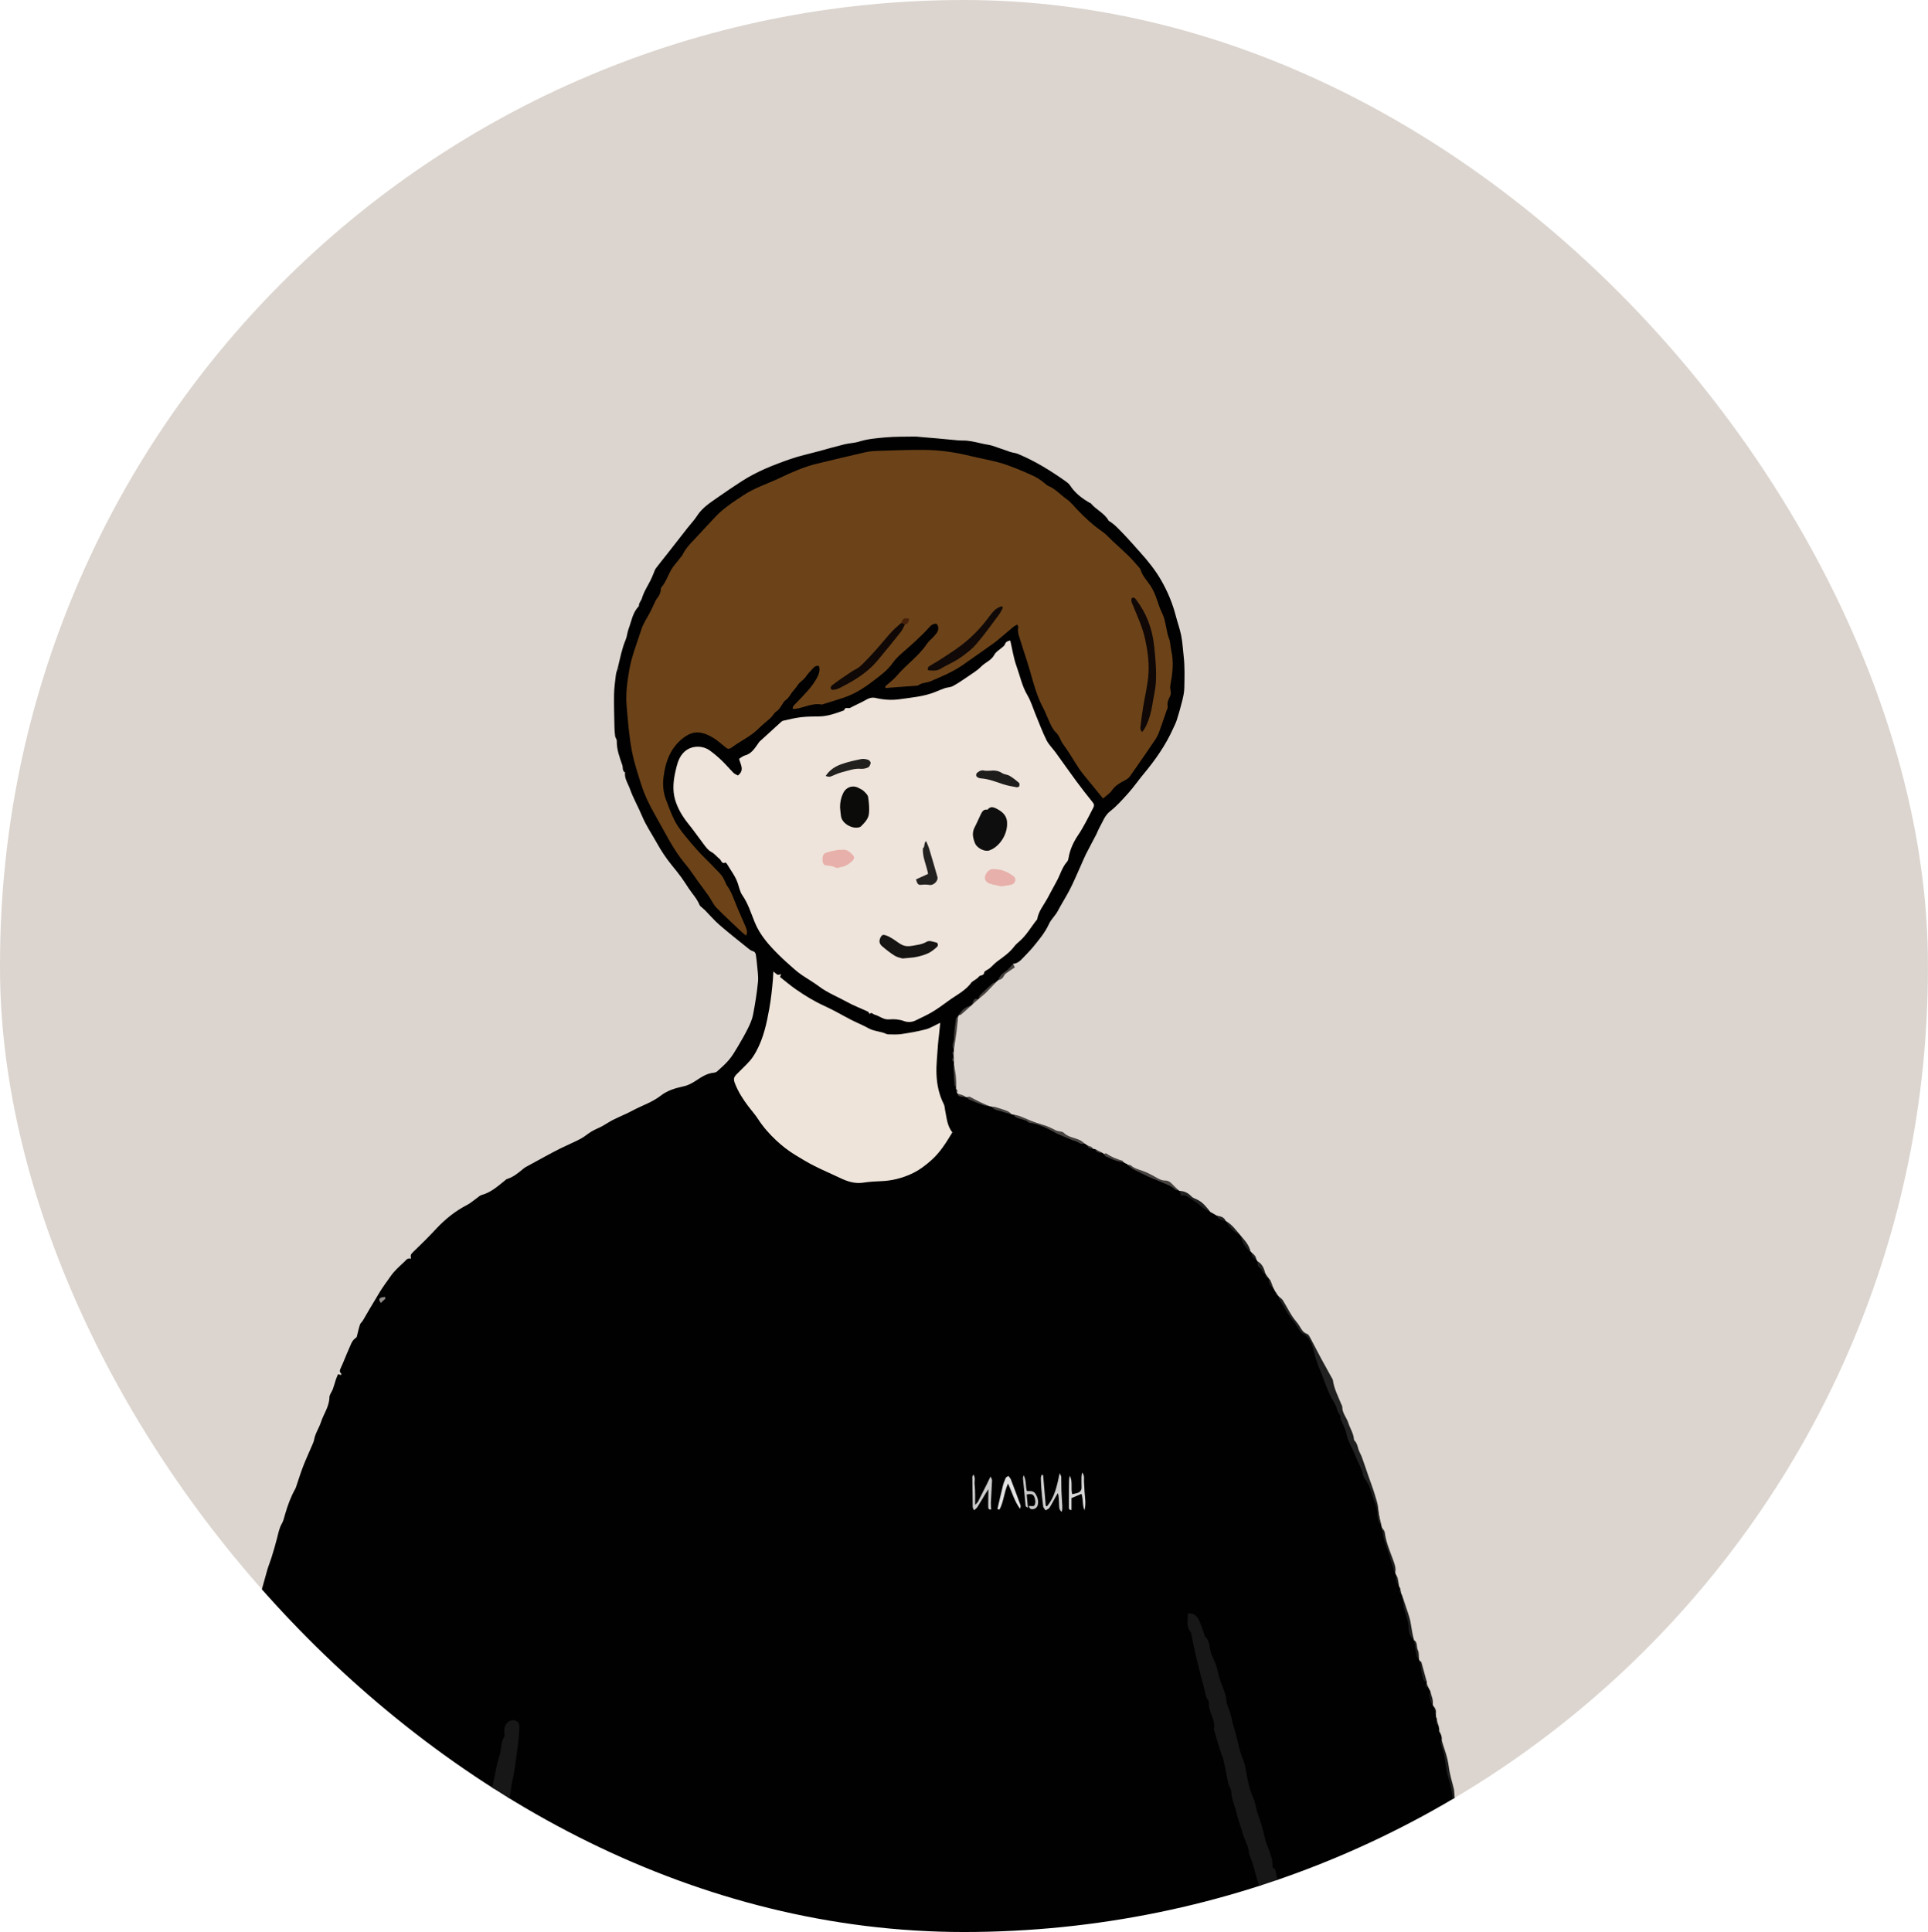 <?xml version="1.0" encoding="UTF-8"?> <svg xmlns="http://www.w3.org/2000/svg" width="1002" height="1004" viewBox="0 0 1002 1004" fill="none"><g clip-path="url(#clip0_248_457)"><path d="M97.21 1004.01H0V0C333.99 0 667.98 0 1001.96 0V1004.01H767.13C765.4 1002.29 765.86 999.91 765.86 997.97C765.86 993.43 764.52 989.22 763.57 984.9C763.46 984.61 763.4 984.31 763.37 984C763.41 981.09 762.54 978.33 761.88 975.54C761.77 975.1 761.73 974.65 761.74 974.2C761.51 971.25 761.26 968.32 760.14 965.51C759.46 963.81 759.76 961.89 759.59 960.08C759.36 957.69 758.68 955.47 757.97 953.22C757.81 952.81 757.76 952.38 757.78 951.94C758.97 948.77 756.91 946.07 756.51 943.12C756.39 942.71 756.35 942.29 756.34 941.87C755.75 934.95 755.01 928.05 752.93 921.37C752.38 919.62 752.67 917.72 752.16 915.95C751.07 912.17 750.29 908.3 748.73 904.66C748.29 903.17 747.9 901.67 747.57 900.15C747.55 899.59 747.33 899.07 747.18 898.54C747.05 898.01 746.97 897.48 746.97 896.94C746.96 896.18 746.97 895.41 746.67 894.69C746.56 894.34 746.48 893.98 746.39 893.63C746.29 893.01 745.86 892.55 745.64 891.98C745.52 891.6 745.49 891.22 745.53 890.83C746.04 889.24 745.19 888.04 744.4 886.82C744.21 886.44 744.1 886.03 744.07 885.61C744.21 883.28 743.83 881.12 742.14 879.35C741.81 878.69 741.65 877.98 741.66 877.24C741.69 876.51 741.33 875.85 741.2 875.16C741.13 874.74 741.11 874.31 741.09 873.88C740.48 870.22 738.94 866.88 737.41 863.55C737.21 863.15 737.09 862.73 737.05 862.29C736.55 859.02 736.38 855.67 734.56 852.75C734.4 852.49 734.28 852.22 734.19 851.92C732.71 844.41 730.92 836.98 728.19 829.8C728 829.4 727.92 828.98 727.96 828.54C728.08 828.03 728.25 827.56 728.91 827.56C727.94 827.05 727.45 826.12 726.84 825.3C726.64 824.92 726.52 824.52 726.48 824.1C725.83 822.23 726.26 820.1 725.06 818.37C724.87 817.96 724.76 817.53 724.73 817.08C724.58 812.84 722.86 809 721.43 805.13C720.59 802.84 719.94 800.55 719.45 798.2C719.17 796.85 718.78 795.58 717.74 794.6C717.49 794.21 717.37 793.78 717.32 793.33C716.27 785.53 714.89 777.84 711.74 770.52C709.24 764.71 707.94 758.44 705.26 752.67C702.73 747.2 700.84 741.46 698.48 735.91C696.33 730.84 694.67 725.5 692.82 720.27C691.91 717.68 690.87 715.18 689.54 712.78C686.42 707.16 683.3 701.54 680.73 695.64C680.41 694.91 679.95 694.18 679.23 693.9C676.51 692.85 675.48 690.44 674.11 688.17C672.21 685.02 669.62 682.35 667.71 679.17C666.73 677.55 666.41 675.41 664.46 674.45C664.12 674.2 663.84 673.89 663.61 673.54C663.25 672.83 662.89 672.13 662.33 671.55C661.78 670.8 661.34 670 660.99 669.14C660.32 667.76 659.87 666.28 659.23 664.89C659.06 664.69 658.91 664.48 658.76 664.27C658.41 663.55 657.83 663.02 657.36 662.39C657.2 662.17 657.08 661.94 656.97 661.7C656.33 659.39 655.43 657.25 653.28 655.9C652.87 655.53 652.56 655.09 652.31 654.61C651.84 653.34 651.06 652.28 650.08 651.36C649.79 651.07 649.56 650.74 649.37 650.37C648.54 647.32 646.36 645.11 644.52 642.69C644.34 642.49 644.19 642.27 644.06 642.04C641.95 639.51 639.8 637.02 637.16 635.01C636.94 634.85 636.75 634.67 636.57 634.46C635.45 633.04 634.06 632.15 632.18 632.16C630.67 631.97 629.5 631.21 628.53 630.08C624.43 624.95 619.11 621.58 613.05 619.25C612.78 619.16 612.53 619.04 612.3 618.89C609.5 616.2 606.42 614.31 602.6 612.94C597.12 610.97 591.63 608.74 586.46 605.91C586.2 605.85 585.96 605.75 585.72 605.63C585.08 605.21 584.5 604.71 583.79 604.39C583.56 604.26 583.35 604.1 583.16 603.93C580.02 602.64 577.02 601.03 573.78 599.97C573.38 599.91 573.01 599.79 572.65 599.61C571.54 598.76 570.43 597.91 568.98 597.7C568.59 597.62 568.24 597.47 567.89 597.28C566.98 596.52 565.87 596.14 564.78 595.72C564.14 595.45 563.52 595.17 562.99 594.7C561.25 592.51 558.45 592.29 556.2 591.07C552.64 589.13 548.62 588.19 545.15 586.06C543.54 585.07 541.63 585.01 539.89 584.46C535.57 583.09 531.49 581 527.01 580.14C526.58 580.1 526.18 579.96 525.8 579.74C522.77 577.17 518.99 576.58 515.29 575.81C514.87 575.81 514.46 575.74 514.07 575.58C510.13 574.06 506.76 571.25 502.5 570.45C502.22 570.45 501.95 570.4 501.69 570.33C500.42 569.5 498.71 569.61 497.58 568.46C497.39 568.24 497.25 567.99 497.13 567.72C496.95 567.01 496.72 566.32 496.49 565.62C496.36 565.17 496.36 564.71 496.34 564.25C496.53 560.8 495.88 557.43 495.46 554.04C495.27 553.49 495.24 552.92 495.26 552.34C495.45 551.34 495.58 550.34 494.98 549.4C494.88 549.01 494.87 548.62 494.92 548.22C495.07 547.56 495.21 546.91 495.2 546.23C495.2 545.8 495.26 545.37 495.36 544.95C495.61 539.49 497.04 534.2 497.55 528.79C497.58 528.5 497.67 528.22 497.79 527.96C499.86 526.06 501.87 524.09 504.17 522.45C504.35 522.26 504.55 522.09 504.76 521.93C506 521.2 507.03 520.24 507.82 519.03C507.98 518.82 508.18 518.63 508.39 518.47C511.73 516.02 514.96 513.45 517.29 509.94C517.67 509.52 518.11 509.21 518.61 508.96C521.43 507.56 522.83 504.46 525.73 503.11C526.72 502.65 525.78 501.2 526.58 500.47C533.24 495.81 538.47 489.74 542.54 482.84C544.92 478.82 547.96 475.27 550.07 471.06C552.63 465.93 555.41 460.93 557.92 455.76C560.89 449.62 563.18 443.15 566.75 437.3C567.72 435.71 568.76 434.14 569.36 432.4C571.95 424.84 577.31 419.33 583 414.15C586.36 411.1 589.39 407.79 591.94 404.13C596.06 398.21 601.12 392.96 604.53 386.53C607.96 380.07 611.16 373.59 613.04 366.4C615.04 358.76 614.41 351.14 614.39 343.46C614.35 330.49 610.22 318.55 605.27 306.83C603.09 301.67 599.88 297.05 596.29 292.81C590.12 285.52 583.84 278.33 576.75 271.84C572.06 267.55 567.45 263.28 562.19 259.69C559.79 258.06 557.63 256.02 556.01 253.51C555.48 252.69 554.8 251.96 553.99 251.4C546.2 246.03 538.48 240.48 529.48 237.24C522.72 234.81 515.95 232.4 508.89 230.87C503.24 229.65 497.48 229.8 491.79 229.07C484.17 228.09 476.48 227.5 468.75 227.61C457.64 227.77 446.86 229.93 436.17 232.61C430.31 234.08 424.46 235.62 418.61 237.14C400.96 241.73 385.28 250.24 370.79 261.17C367.88 263.36 365.32 265.77 363.03 268.62C356.02 277.38 349.17 286.26 342.37 295.18C339.27 299.24 337.62 304.33 335.31 308.95C330.5 318.56 326.79 328.6 323.94 338.95C320.76 350.48 319.15 362.14 319.94 374.18C320.51 382.83 322.48 391.06 324.84 399.34C328.42 411.93 334.42 423.39 340.38 434.89C344.66 443.15 350.84 450.16 356.39 457.58C357.51 459.07 358.54 460.61 359.46 462.2C364.99 471.77 373.1 478.91 381.51 485.77C384.83 488.48 388.03 491.37 391.71 493.61C393.38 494.62 394.05 496.21 394.1 498.05C394.17 500.89 394.95 503.7 394.87 506.49C394.55 517.44 393.62 528.29 387.95 538.12C385.75 541.93 383.46 545.69 380.92 549.24C377.75 553.66 374.2 557.89 368.4 559.11C368.38 559.11 368.27 559.12 368.13 559.22C361.31 563.73 353.12 565.25 346.07 569.12C339.5 572.73 332.96 576.34 326.14 579.46C318.09 583.15 310.3 587.32 302.71 591.94C296.57 595.68 289.7 598.21 283.52 601.92C278.94 604.67 274.37 607.51 269.77 610.14C263.19 613.9 257.2 618.51 250.6 622.29C241.93 627.25 232.71 632.01 226.46 640.41C223.59 644.28 218.97 646.44 216.35 650.5C213.72 654.57 209.58 657.02 206.36 660.43C204.03 662.9 201.93 665.65 200.14 668.52C196.17 674.87 192.85 681.63 188.52 687.77C188.3 688.09 188.46 687.66 188.38 688.02C187.3 693.35 183.71 697.55 181.88 702.54C181.37 703.93 180.64 705.19 179.92 706.46C178.81 708.44 177.93 710.49 177.98 712.82C178 713.86 177.75 714.74 176.82 715.34C176.41 715.6 175.87 715.89 175.82 716.36C175.33 720.6 172.33 723.99 171.88 728.25C171.42 732.51 168.91 736.06 167.41 739.94C164.54 747.38 161.69 754.85 158.58 762.2C156.34 767.49 154.56 772.96 152.36 778.27C148.79 786.91 145.65 795.75 143.38 804.85C142.41 808.74 141.1 812.52 139.86 816.32C136.24 827.44 132.86 838.65 130.32 850.05C128.71 857.28 126.69 864.4 125.29 871.69C123.57 880.64 120.98 889.4 118.67 898.23C114.97 912.33 110.44 926.21 107.57 940.52C105.11 952.85 103.21 965.27 101.59 977.75C100.74 984.29 99.96 990.9 98.49 997.37C98.25 998.44 98.33 999.51 98.45 1000.57C98.59 1001.91 98.28 1003.09 97.24 1004.01H97.21Z" fill="#DCD5CF"></path><path d="M498.281 527.65C498.151 527.84 498.021 528.03 497.891 528.21C497.101 533.9 495.961 539.55 495.741 545.31L495.691 546.41C495.441 547.02 495.391 547.65 495.561 548.3C495.581 548.67 495.601 549.05 495.621 549.42C495.561 550.24 495.561 551.06 495.781 551.87C495.781 552.44 495.801 553.01 495.801 553.58C496.141 557.32 496.581 561.04 496.851 564.79C496.851 565.17 496.861 565.54 496.871 565.92C497.191 566.48 497.181 567.12 497.331 567.73C497.451 567.94 497.561 568.15 497.681 568.35C498.681 569.74 500.601 568.92 501.701 570.04C501.951 570.09 502.191 570.14 502.441 570.19C506.621 571.32 510.171 574.05 514.451 574.92C514.741 574.98 515.021 575.03 515.311 575.09C518.901 576.41 522.511 577.71 526.051 579.18C526.381 579.23 526.721 579.27 527.051 579.32C530.811 581.02 534.631 582.51 538.651 583.57C540.771 584.13 542.881 585.04 544.821 586.01C550.971 589.06 557.461 591.3 563.651 594.25C564.131 594.56 564.611 594.88 565.081 595.19C565.841 596.1 567.171 596.08 567.951 596.96L569.101 597.17C570.311 597.92 571.561 598.6 572.901 599.09C573.181 599.28 573.461 599.47 573.741 599.66C576.911 601.55 580.501 602.44 583.831 603.94C584.431 604.38 585.111 604.66 585.781 604.95C585.931 605.03 586.031 605.15 586.091 605.31C592.691 609.1 599.721 611.93 606.741 614.79C608.941 615.69 610.501 617.47 612.531 618.58L613.061 618.88C616.481 620.99 620.291 622.48 623.311 625.2C625.091 626.81 627.291 627.89 628.881 629.73C630.051 630.4 631.221 631.07 632.381 631.73C633.781 632.85 635.771 633 636.971 634.47L637.061 634.51C639.661 636.96 642.081 639.6 644.691 642.03V642.05C646.241 644.89 648.081 647.54 649.841 650.24C650.071 650.49 650.301 650.74 650.541 651C651.221 652.18 651.801 653.42 652.851 654.33C653.071 654.71 653.301 655.09 653.521 655.47C654.991 657.56 656.371 659.7 657.611 661.93C658.111 662.77 658.611 663.61 659.311 664.3L659.331 664.34C660.331 665.77 660.051 667.81 661.581 668.98C662.001 669.77 662.431 670.57 662.851 671.36C663.381 671.83 663.461 672.6 664.001 673.06C664.201 673.29 664.411 673.53 664.611 673.76C667.871 679.56 672.091 684.73 675.501 690.43C675.941 691.16 676.271 692.08 677.151 692.43C681.441 694.18 682.341 698.38 683.551 702.02C686.551 710.99 689.551 719.93 694.101 728.27C697.011 733.59 698.641 739.44 700.551 745.14C701.581 748.22 702.961 751.11 704.311 754.01C706.991 759.75 709.191 765.69 711.931 771.41C714.391 776.56 716.021 782.07 716.701 787.8C716.921 789.65 717.521 791.39 717.991 793.16C718.061 793.4 718.131 793.65 718.201 793.89C720.101 801.78 723.531 809.22 725.101 817.21C725.231 817.59 725.361 817.96 725.491 818.34C726.401 820.2 726.091 822.38 727.081 824.22C727.211 824.5 727.331 824.78 727.461 825.05C727.921 826.09 727.891 827.26 728.301 828.31C728.431 828.57 728.561 828.83 728.681 829.09C729.621 833.56 731.101 837.88 732.311 842.28C733.231 845.61 733.011 849.23 734.871 852.33L734.891 852.35C736.461 855.49 736.351 859.06 737.461 862.32C737.621 862.62 737.791 862.93 737.951 863.23C739.531 866.71 739.711 870.65 741.511 874.05V875.1C741.311 875.93 741.961 876.37 742.331 876.95C742.671 877.6 743.021 878.25 743.361 878.89C743.181 881.28 744.691 883.36 744.591 885.74C744.711 886.06 744.841 886.38 744.961 886.69C745.871 887.99 745.981 889.53 746.261 891.02V891.78C746.241 892.37 746.721 892.8 746.751 893.37C746.781 893.75 746.811 894.13 746.841 894.51C747.001 895.33 747.191 896.13 747.631 896.86C747.751 897.42 747.861 897.98 747.981 898.54C747.831 898.97 747.871 899.39 748.011 899.81C748.981 901.19 749.471 902.7 749.251 904.4C749.091 905.9 749.731 907.25 750.181 908.59C752.571 915.64 753.251 923.09 755.181 930.26C756.191 934.02 755.921 938.12 756.921 941.98C756.981 942.36 757.041 942.75 757.101 943.13C757.151 946.11 758.871 948.85 758.411 951.91C758.441 952.2 758.471 952.49 758.501 952.78C759.151 956.48 759.921 960.14 760.181 963.92C760.421 967.36 761.611 970.69 762.231 974.11C762.291 974.52 762.341 974.93 762.401 975.34C762.771 978.32 763.351 981.25 764.341 984.09C764.401 984.21 764.481 984.32 764.511 984.44C764.531 984.5 764.471 984.58 764.451 984.64C763.721 987.61 765.551 990.21 765.641 993.12C765.761 996.75 766.151 1000.4 766.541 1004.03H672.261C670.751 1003.28 670.491 1001.77 670.131 1000.37C667.791 991.32 664.561 982.55 661.931 973.58C658.521 961.96 655.101 950.32 651.351 938.79C648.951 931.39 647.541 923.66 645.341 916.24C642.641 907.08 641.131 897.59 637.711 888.65C636.041 884.29 635.261 879.67 633.881 875.21C631.781 868.43 629.021 861.89 627.191 855.01C626.031 850.65 624.161 846.39 622.041 842.33C621.411 841.13 620.531 840.05 618.791 839.87C617.791 841.79 618.031 843.8 618.611 845.72C621.231 854.38 623.631 863.1 625.311 872C625.851 874.88 626.661 877.74 627.711 880.43C629.361 884.63 629.601 889.16 631.331 893.35C632.491 896.16 632.071 899.46 633.031 902.48C635.951 911.66 638.231 921.04 640.541 930.38C642.301 937.48 644.051 944.59 646.571 951.45C650.061 960.97 652.161 970.92 655.681 980.42C657.151 984.37 657.951 988.49 659.051 992.53C659.851 995.46 660.821 998.3 662.141 1001.04C662.601 1002 663.171 1002.98 662.301 1004.03H248.881C247.711 1002.71 248.251 1001.25 248.611 999.86C249.931 994.77 251.521 989.73 252.711 984.63C255.011 974.77 257.511 964.95 259.731 955.07C262.861 941.16 264.641 927.03 267.391 913.07C268.311 908.41 268.711 903.6 268.841 898.82C268.881 897.19 268.751 895.46 266.691 895.26C264.481 895.05 263.621 896.63 263.381 898.56C262.291 907.27 259.781 915.69 257.891 924.23C257.211 927.28 256.521 930.3 256.251 933.43C255.971 936.74 254.501 939.79 253.661 942.98C249.791 957.79 245.171 972.39 240.681 987.02C239.081 992.23 236.361 997.05 234.491 1002.19C234.221 1002.94 233.611 1003.47 233.071 1004.03H97.211C97.301 1002.59 97.381 1001.15 97.471 999.72C97.541 998.66 97.541 997.59 97.691 996.54C98.031 994.15 98.441 991.78 98.841 989.4C99.351 986.35 100.041 983.32 100.351 980.25C100.791 975.86 102.101 971.61 102.081 967.12C102.071 963.85 102.901 960.57 103.441 957.31C103.901 954.56 104.481 951.83 105.011 949.09C105.121 948.53 105.191 947.96 105.341 947.41C105.871 945.48 106.351 943.61 106.481 941.55C106.661 938.7 107.731 935.9 108.391 933.07C108.651 931.99 108.811 930.88 109.091 929.8C110.151 925.77 111.231 921.75 112.331 917.73C113.231 914.45 114.081 911.15 115.131 907.91C115.451 906.91 115.281 905.47 116.761 905.03C116.891 904.99 116.961 904.56 116.961 904.3C116.961 903.09 116.691 901.82 116.941 900.67C117.521 897.95 118.341 895.27 119.071 892.58C119.371 891.46 119.611 890.32 120.051 889.25C120.291 888.67 120.891 888.24 121.341 887.73C120.491 886.96 120.681 885.97 121.061 884.78C121.681 882.86 122.001 880.86 122.501 878.9C122.901 877.32 123.441 875.77 123.821 874.18C125.111 868.84 126.361 863.5 127.611 858.16C127.791 857.41 127.831 856.63 128.011 855.88C129.071 851.47 130.151 847.06 131.221 842.65C131.671 840.81 132.021 838.94 132.561 837.14C133.311 834.65 134.301 832.23 135.031 829.73C136.391 825.08 137.591 820.39 138.941 815.73C139.561 813.61 140.441 811.56 141.091 809.45C142.141 806.02 143.181 802.59 144.061 799.11C144.701 796.58 145.151 794.05 146.511 791.72C147.361 790.27 147.701 788.51 148.181 786.86C149.531 782.29 151.121 777.82 153.491 773.65C153.681 773.31 153.801 772.93 153.921 772.56C155.141 769.01 156.231 765.4 157.591 761.91C159.081 758.08 160.831 754.34 162.441 750.55C162.781 749.75 163.131 748.92 163.281 748.06C163.851 744.85 165.781 742.19 166.751 739.18C168.171 734.8 171.131 730.98 171.211 726.09C171.231 724.7 172.451 723.36 172.971 721.94C173.601 720.23 174.041 718.46 174.621 716.73C174.921 715.84 175.331 714.99 175.671 714.15C176.351 714.32 176.801 714.43 177.251 714.54C177.351 714.29 177.511 714.02 177.461 713.97C176.681 713.25 176.361 712.51 176.871 711.43C177.701 709.7 178.411 707.91 179.161 706.14C179.831 704.56 180.421 702.94 181.161 701.39C182.231 699.16 182.771 696.57 185.111 695.12C185.311 695 185.421 694.67 185.481 694.42C186.011 692.39 186.441 690.33 187.091 688.34C187.341 687.56 188.151 686.98 188.591 686.25C189.871 684.13 191.071 681.96 192.331 679.83C193.981 677.04 195.651 674.27 197.321 671.5C199.001 668.69 201.041 666.11 202.851 663.44C204.921 660.39 207.541 658.15 210.111 655.73C210.381 655.48 210.661 655.22 210.891 654.94C211.591 654.087 212.504 653.79 213.631 654.05C213.581 653.4 213.321 652.67 213.541 652.13C213.811 651.45 214.441 650.89 214.981 650.35C216.971 648.38 219.011 646.48 220.981 644.49C222.941 642.52 224.861 640.49 226.771 638.47C231.441 633.5 236.671 629.28 242.781 626.15C244.561 625.24 246.081 623.83 247.741 622.67C248.591 622.07 249.401 621.24 250.361 620.98C255.101 619.69 258.631 616.52 262.311 613.55C262.691 613.25 263.051 612.84 263.481 612.71C266.911 611.67 269.521 609.38 272.201 607.17C272.651 606.8 273.171 606.52 273.681 606.24C276.741 604.56 279.801 602.87 282.871 601.22C285.651 599.72 288.421 598.2 291.261 596.8C294.731 595.09 298.311 593.61 301.731 591.81C303.761 590.74 305.501 589.15 307.471 587.97C309.191 586.95 311.101 586.24 312.871 585.29C314.811 584.24 316.631 582.95 318.601 581.96C321.971 580.27 325.501 578.87 328.821 577.09C333.731 574.46 339.081 572.79 343.591 569.25C346.921 566.64 351.171 565.44 355.341 564.52C357.751 563.99 359.751 562.85 361.801 561.51C364.561 559.7 367.391 557.8 370.871 557.47C371.491 557.41 372.231 557.2 372.671 556.8C374.791 554.86 377.011 552.99 378.851 550.79C380.631 548.66 382.071 546.22 383.501 543.81C385.361 540.68 387.181 537.52 388.791 534.25C389.891 532.02 390.931 529.67 391.391 527.25C392.461 521.63 393.381 515.97 393.931 510.28C394.221 507.24 393.661 504.12 393.421 501.03C393.291 499.42 393.071 497.81 392.831 496.21C392.671 495.2 392.241 494.52 391.061 494.21C390.081 493.95 389.211 493.16 388.381 492.49C383.551 488.59 378.651 484.76 373.961 480.69C371.271 478.36 368.951 475.61 366.451 473.07C365.981 472.59 365.421 472.2 364.931 471.73C364.441 471.27 363.791 470.84 363.561 470.26C362.231 467 359.801 464.47 357.891 461.6C356.631 459.71 355.431 457.77 354.081 455.93C352.481 453.75 350.791 451.64 349.081 449.55C346.141 445.94 343.591 442.08 341.331 438.01C338.761 433.38 335.721 428.95 333.701 424.09C331.731 419.36 329.141 414.92 327.441 410.12C326.431 407.28 324.461 404.67 324.831 401.4C323.281 400.57 323.851 398.86 323.421 397.61C322.001 393.54 320.441 389.46 320.551 385C320.571 384.21 319.821 383.42 319.701 382.59C319.471 380.96 319.361 379.3 319.331 377.65C319.221 372.06 319.031 366.46 319.131 360.88C319.201 357.41 319.691 353.94 320.111 350.48C320.241 349.36 320.781 348.3 321.041 347.2C322.241 342.23 323.171 337.19 325.171 332.43C325.901 330.68 325.991 328.67 326.661 326.89C328.211 322.82 328.741 318.28 332.051 315.01C331.911 313.4 333.191 312.31 333.581 310.99C334.751 307.03 337.191 303.73 338.801 300.02C339.111 299.31 339.391 298.59 339.701 297.88C340.091 297 340.351 296.02 340.921 295.27C342.771 292.8 344.741 290.42 346.651 287.99C350.191 283.47 353.711 278.93 357.261 274.41C358.941 272.27 360.861 270.28 362.321 268C365.101 263.66 369.351 261.08 373.381 258.23C377.281 255.47 381.261 252.83 385.261 250.22C393.231 245.03 402.021 241.57 410.951 238.49C415.591 236.89 420.421 235.87 425.161 234.58C429.731 233.34 434.281 232.02 438.871 230.9C441.411 230.28 444.111 230.24 446.581 229.46C450.991 228.07 455.551 227.72 460.061 227.31C465.161 226.85 470.321 226.96 475.461 226.87C476.431 226.85 477.401 227 478.361 227.09C484.831 227.65 491.301 228.14 497.751 228.83C499.381 229 501.001 228.87 502.581 229.02C505.631 229.31 508.631 230.17 511.651 230.79C513.021 231.07 514.441 231.22 515.761 231.65C518.891 232.66 521.971 233.81 525.081 234.87C525.651 235.07 526.261 235.15 526.851 235.29C527.501 235.45 528.191 235.53 528.801 235.78C537.741 239.49 545.931 244.52 553.801 250.1C554.661 250.71 555.561 251.4 556.121 252.26C558.661 256.21 562.251 258.94 566.231 261.24C566.481 261.39 566.821 261.44 566.991 261.65C569.731 264.99 574.091 266.67 576.201 270.64C579.061 272.3 581.241 274.75 583.501 277.07C586.661 280.33 589.641 283.77 592.681 287.16C596.711 291.64 600.471 296.34 603.481 301.58C606.811 307.39 609.381 313.51 611.061 320.01C611.951 323.47 613.201 326.85 613.891 330.34C614.571 333.81 614.741 337.38 615.151 340.91C615.791 346.45 615.601 352.02 615.491 357.57C615.451 359.77 614.951 361.98 614.431 364.13C613.611 367.48 612.641 370.8 611.611 374.1C611.121 375.65 610.351 377.11 609.681 378.6C605.781 387.33 600.331 395.04 594.241 402.35C591.631 405.48 589.321 408.87 586.611 411.9C583.571 415.3 580.511 418.8 576.941 421.59C574.081 423.82 573.211 426.95 571.571 429.75C570.841 431 570.391 432.4 569.721 433.69C567.951 437.12 566.081 440.5 564.351 443.94C563.361 445.91 562.561 447.98 561.641 449.99C559.671 454.29 557.891 458.73 555.691 462.87C553.821 466.39 551.631 469.83 549.771 473.37C548.461 475.86 546.301 477.67 545.161 480.17C543.091 484.71 539.901 488.47 536.791 492.26C534.981 494.47 532.891 496.43 530.951 498.53C529.741 499.84 528.321 500.69 526.531 500.88C526.201 501.72 526.301 502.71 525.341 503.31C522.771 504.92 520.811 507.21 518.751 509.38C518.421 509.67 518.091 509.97 517.751 510.26C514.611 513.16 511.321 515.9 508.551 519.18L508.491 519.24C506.761 519.78 506.021 521.42 504.801 522.53C502.261 523.78 500.341 525.82 498.271 527.66L498.281 527.65Z" fill="#010101"></path><path d="M662.32 1004.01C661.51 1002.06 660.61 1000.14 659.9 998.15C658.9 995.33 657.62 992.52 657.2 989.6C656.55 985.09 654.6 981.06 653.36 976.78C652.6 974.18 651.94 971.54 651.16 968.94C650.69 967.38 650.08 965.85 649.53 964.32C649.43 964.05 649.17 963.79 649.17 963.53C649.08 959.62 646.89 956.37 645.86 952.75C644.85 949.22 643.46 945.78 642.66 942.21C641.83 938.53 640.08 935.11 639.93 931.22C639.87 929.67 638.68 928.21 638.32 926.63C637.42 922.67 636.78 918.65 635.87 914.69C635.46 912.91 634.61 911.24 634.07 909.49C632.98 905.98 631.97 902.44 630.93 898.91C630.9 898.82 630.82 898.72 630.84 898.64C631.95 893.69 627.86 889.7 628.28 884.87C628.31 884.51 628.15 884.07 627.94 883.77C626.29 881.48 626.25 878.65 625.5 876.08C623.86 870.42 622.51 864.67 621.15 858.94C620.37 855.66 619.79 852.33 619.11 849.02C619.04 848.66 618.94 848.26 618.71 847.99C616.22 845.07 617.47 841.76 617.35 838.45C620.36 838.05 621.97 839.77 622.97 841.7C624.29 844.25 625.06 847.09 626.06 849.81C626.13 849.99 626.06 850.28 626.17 850.37C628.44 852.2 628.53 855.03 628.96 857.46C629.43 860.1 630.86 862.18 631.73 864.55C632.6 866.91 633 869.44 633.7 871.87C634.13 873.35 634.76 874.77 635.27 876.22C636.09 878.58 637.19 880.78 637.33 883.45C637.46 885.88 638.82 888.22 639.51 890.64C640.19 893.06 640.52 895.59 641.33 897.95C643.25 903.52 643.79 909.48 646.23 914.92C647.06 916.77 647.28 918.92 647.65 920.95C648.48 925.54 649.36 930.07 651.36 934.36C652.36 936.51 652.58 939.01 653.28 941.32C654.23 944.44 655.44 947.48 656.28 950.63C656.75 952.39 657.03 954.18 657.54 955.96C658.86 960.57 661.51 964.83 661.34 969.85C661.34 970.09 661.34 970.49 661.44 970.54C663.53 971.42 662.96 973.49 663.48 975.05C663.94 976.41 664.19 977.84 664.7 979.18C666.07 982.76 666.27 986.61 668.01 990.18C669.84 993.95 670.53 998.26 671.72 1002.34C671.88 1002.9 672.1 1003.44 672.29 1003.99H662.33L662.32 1004.01Z" fill="#171717"></path><path d="M233.07 1004.01C233.83 1001.71 234.49 999.37 235.38 997.13C236.45 994.42 237.86 991.84 238.87 989.11C239.98 986.11 240.83 983.01 241.75 979.94C243.58 973.82 245.09 967.59 247.25 961.6C249.64 954.93 250.95 947.99 253.11 941.28C253.75 939.29 253.43 936.99 255.15 935.32C255.46 935.02 255.25 934.19 255.33 933.61C255.68 931.12 255.92 928.6 256.42 926.13C257.37 921.47 258.17 916.75 259.62 912.24C260.66 909.02 260.2 905.46 262.07 902.45C262.44 901.86 262.2 900.83 262.1 900.02C261.78 897.45 263.38 894.64 265.53 894.09C267.97 893.48 269.96 894.78 269.91 897.31C269.85 900.58 269.56 903.86 269.13 907.11C268.33 913.16 267.68 919.27 266.34 925.21C265.29 929.86 265.08 934.61 263.95 939.22C263.7 940.25 263.72 941.34 263.5 942.38C263.04 944.63 262.48 946.87 262.01 949.12C260.95 954.15 259.91 959.19 258.87 964.22C258.79 964.6 258.82 965.01 258.72 965.38C257.8 968.84 256.75 972.27 255.96 975.76C255.31 978.66 253.68 981.34 254.03 984.49C254.09 985.07 253.55 985.74 253.25 986.35C253.04 986.78 252.59 987.18 252.55 987.61C252.11 992.78 249.84 997.5 248.95 1002.55C248.87 1003.03 248.91 1003.52 248.9 1004.01H233.09H233.07Z" fill="#171717"></path><path d="M766.551 1004.01C766.151 1001.93 765.671 999.87 765.351 997.77C764.821 994.25 765.131 990.62 763.991 987.18C763.681 986.25 763.301 985.29 764.461 984.62C765.191 988.08 766.541 991.54 766.481 994.99C766.421 998.07 766.751 1001.02 767.141 1004.01H766.551Z" fill="#202120"></path><path d="M718.029 793.16C716.259 791.36 715.909 788.84 715.849 786.68C715.749 782.8 713.889 779.58 712.889 776.05C712.129 773.35 711.059 770.75 709.329 768.46C708.819 767.78 708.469 766.89 708.299 766.05C707.679 762.96 705.879 760.37 704.799 757.49C703.179 753.16 700.539 749.27 699.619 744.61C699.149 742.21 697.779 739.98 696.809 737.68C696.769 737.59 696.639 737.5 696.649 737.44C697.169 735.56 695.359 734.5 695.049 732.93C694.549 730.39 692.959 728.41 691.839 726.19C690.399 723.35 689.309 720.33 688.099 717.37C687.659 716.3 687.369 715.17 686.909 714.11C685.199 710.12 683.679 706.1 682.679 701.83C681.859 698.35 680.589 694.85 676.919 692.96C675.929 692.45 675.309 691.16 674.609 690.17C673.769 688.99 673.169 687.61 672.219 686.54C669.179 683.13 667.249 679.02 664.899 675.18C664.659 674.8 664.699 674.24 664.609 673.77C665.309 674.4 666.199 674.91 666.669 675.68C668.339 678.37 669.789 681.21 671.489 683.89C672.669 685.74 674.289 687.32 675.419 689.2C676.429 690.88 677.189 692.46 679.319 693.2C680.319 693.54 680.889 695.25 681.539 696.41C682.539 698.17 683.439 699.97 684.379 701.76C685.189 703.29 685.979 704.84 686.809 706.36C688.479 709.41 690.169 712.45 691.849 715.51C692.179 716.1 692.639 716.7 692.729 717.34C693.339 721.7 695.389 725.54 696.989 729.54C697.209 730.08 697.599 730.63 697.599 731.17C697.559 734.37 699.859 736.66 700.749 739.49C701.629 742.32 703.419 744.83 703.649 747.88C703.669 748.16 703.769 748.5 703.959 748.68C705.159 749.82 705.469 751.3 705.889 752.83C706.319 754.39 707.259 755.79 707.809 757.32C708.969 760.5 710.019 763.71 711.129 766.91C712.229 770.09 713.459 773.24 714.429 776.46C715.189 779.01 716.119 781.48 716.289 784.24C716.469 787.24 717.409 790.19 718.009 793.17L718.029 793.16Z" fill="#202120"></path><path d="M563.651 594.24C561.831 595.06 560.531 593.57 559.041 593.09C556.481 592.27 554.031 591.11 551.541 590.08C550.741 589.75 549.921 589.44 549.161 589.03C544.581 586.57 540.021 584.07 534.731 583.44C532.741 581.42 529.671 581.89 527.521 580.29C527.261 580.1 527.201 579.65 527.051 579.32C527.991 579.53 528.971 579.62 529.861 579.96C533.801 581.47 537.621 583.46 541.681 584.46C544.301 585.1 546.481 586.28 548.781 587.44C549.191 587.65 549.681 587.7 550.141 587.83C551.011 588.07 552.171 588.03 552.721 588.58C555.151 591.03 558.541 591.19 561.401 592.57C562.231 592.97 562.911 593.68 563.651 594.24Z" fill="#474341"></path><path d="M756.931 941.96C755.741 941.49 755.531 940.44 755.461 939.36C755.151 934.14 754.421 929.05 752.771 924.02C751.591 920.41 751.461 916.48 750.681 912.72C750.181 910.28 749.331 907.91 748.721 905.49C748.641 905.18 749.071 904.75 749.261 904.37C750.581 908.85 752.361 913.21 752.911 917.89C753.381 921.91 754.641 925.73 755.581 929.64C755.851 930.76 755.781 931.95 755.911 933.1C756.241 936.05 756.591 939 756.931 941.95V941.96Z" fill="#202120"></path><path d="M612.54 618.57C611.97 618.48 611.2 618.59 610.86 618.26C608.85 616.32 606.25 615.51 603.81 614.42C600.58 612.97 597.19 611.84 594.09 610.16C591.36 608.68 588.21 607.81 586.1 605.29C586.65 605.39 587.37 605.29 587.73 605.61C589.47 607.16 591.61 607.7 593.73 608.43C595.81 609.15 597.82 610.15 599.74 611.23C601.59 612.26 603.34 613.47 605.54 613.49C607 613.49 608.06 614.14 609.03 615.16C610.15 616.34 611.37 617.43 612.54 618.56V618.57Z" fill="#474341"></path><path d="M628.9 629.72C627.19 628.93 625.57 628.14 624.09 626.8C621.8 624.74 619.1 623.11 616.46 621.49C615.77 621.06 614.67 621.31 613.76 621.24C613.54 620.47 613.31 619.67 613.09 618.87C615.51 618.95 617.45 619.91 619.15 621.7C620.02 622.61 621.46 622.98 622.63 623.61C625.3 625.06 627.12 627.37 628.91 629.72H628.9Z" fill="#202120"></path><path d="M725.13 817.21C724.98 817.09 724.751 816.99 724.701 816.84C723.271 812.35 722.011 807.8 720.391 803.38C719.251 800.28 718.6 797.13 718.23 793.89C718.72 794.69 719.55 795.45 719.66 796.3C720.31 801.51 722.44 806.24 724.18 811.1C724.87 813.03 725.59 815.06 725.12 817.21H725.13Z" fill="#202120"></path><path d="M734.889 852.32C733.109 850.83 732.169 848.65 732.159 846.61C732.139 842.49 730.449 838.88 729.529 835.05C729.059 833.11 728.969 831.08 728.699 829.09C729.149 830.43 729.629 831.76 730.049 833.1C731.169 836.69 732.679 840.23 733.219 843.91C733.639 846.76 734.159 849.55 734.889 852.32Z" fill="#202120"></path><path d="M762.23 974.09C761.61 972.51 760.85 970.97 760.41 969.35C759.94 967.59 759.76 965.75 759.51 963.94C759.16 961.37 758.82 958.79 758.56 956.21C758.44 955.07 758.51 953.91 758.5 952.77C758.73 953.26 759.05 953.74 759.16 954.26C759.3 954.91 759.02 955.74 759.33 956.24C760.33 957.87 760.29 959.58 760.25 961.39C760.16 964.93 761.26 968.26 762.23 971.62C762.45 972.39 762.24 973.27 762.23 974.11V974.09Z" fill="#202120"></path><path d="M495.74 545.32C494.37 543.41 495.74 541.46 495.79 539.55C495.86 536.14 496.38 532.73 496.82 529.34C496.87 528.93 497.52 528.59 497.9 528.22C497.66 530.7 497.49 533.19 497.18 535.67C496.77 538.9 496.23 542.11 495.75 545.32H495.74Z" fill="#474341"></path><path d="M518.75 509.39C519.57 507.16 520.79 506.04 522.94 504.54C524.32 503.58 525.35 502.12 526.54 500.88C526.77 501.38 527.01 501.88 527.4 502.73C525.98 503.68 524.42 504.68 522.93 505.77C522.41 506.15 521.96 506.71 521.68 507.28C521.07 508.53 520.03 509.1 518.76 509.38L518.75 509.39Z" fill="#474341"></path><path d="M508.551 519.18C508.781 518.51 508.831 517.64 509.281 517.19C511.351 515.12 513.511 513.13 515.701 511.2C516.241 510.73 517.061 510.57 517.751 510.26C516.051 512.07 514.411 513.94 512.641 515.68C511.361 516.93 509.921 518.02 508.551 519.17V519.18Z" fill="#474341"></path><path d="M514.449 574.92C513.239 574.7 511.989 574.61 510.839 574.22C508.479 573.41 506.149 572.47 503.859 571.49C503.299 571.25 502.909 570.64 502.439 570.2C502.979 570.11 503.659 569.77 504.039 569.97C507.429 571.79 510.849 573.54 514.449 574.93V574.92Z" fill="#474341"></path><path d="M741.521 874.04C739.851 873.93 739.561 872.44 739.311 871.37C738.691 868.69 738.391 865.94 737.961 863.22C738.211 863.36 738.621 863.45 738.671 863.64C739.641 867.1 740.571 870.57 741.511 874.04H741.521Z" fill="#202120"></path><path d="M583.84 603.93C580.45 603.7 577.45 602.22 574.44 600.83C574.1 600.67 573.97 600.05 573.75 599.65C574.17 599.57 574.75 599.27 574.99 599.44C577.57 601.26 580.47 602.33 583.45 603.24C583.63 603.3 583.71 603.69 583.84 603.93Z" fill="#474341"></path><path d="M526.041 579.18C524.701 578.81 523.351 578.44 522.011 578.06C520.991 577.77 520.001 577.38 518.961 577.16C517.511 576.84 516.221 576.3 515.301 575.09C515.951 575.15 516.631 575.1 517.241 575.29C519.371 575.94 521.511 576.57 523.571 577.4C524.481 577.77 525.221 578.58 526.041 579.19V579.18Z" fill="#474341"></path><path d="M737.48 862.31C737.05 861.71 736.38 861.16 736.25 860.5C735.71 857.8 735.34 855.06 734.91 852.34C736.88 853.53 736.01 855.83 736.86 857.51C737.54 858.87 737.31 860.69 737.49 862.3L737.48 862.31Z" fill="#202120"></path><path d="M644.71 642.03C641.45 640.25 638.75 637.9 637.08 634.51C640.3 636.33 642.39 639.3 644.71 642.03Z" fill="#202120"></path><path d="M496.851 564.79C496.591 564.55 496.131 564.32 496.111 564.05C495.871 561.11 495.671 558.17 495.511 555.23C495.481 554.69 495.701 554.13 495.801 553.58C496.621 557.27 497.141 560.99 496.851 564.79Z" fill="#474341"></path><path d="M649.87 650.24C649.68 650.2 649.43 650.24 649.31 650.12C647.01 647.87 645.23 645.32 644.73 642.05C646.86 644.52 649.11 646.91 649.87 650.24Z" fill="#202120"></path><path d="M657.629 661.92C655.849 661.7 656.109 659.62 654.869 658.92C653.459 658.12 653.399 656.84 653.539 655.46C656.089 656.86 656.989 659.3 657.629 661.92Z" fill="#202120"></path><path d="M758.42 951.9C758.19 951.49 757.82 951.11 757.74 950.68C757.38 948.89 757.05 947.09 756.84 945.27C756.76 944.57 757.01 943.84 757.11 943.12C757.57 946.04 759.37 948.76 758.42 951.9Z" fill="#202120"></path><path d="M498.279 527.65C499.649 524.91 501.829 523.21 504.809 522.52C503.059 524.08 501.339 525.67 499.559 527.19C499.239 527.47 498.709 527.5 498.279 527.65Z" fill="#474341"></path><path d="M764.349 984.07C764.259 984.03 764.139 984.02 764.089 983.95C762.829 982.49 761.809 977.23 762.409 975.32C763.059 978.24 763.699 981.15 764.349 984.07Z" fill="#202120"></path><path d="M636.99 634.46C635.18 634.02 633.13 633.97 632.4 631.72C634.24 632.11 636.15 632.38 636.99 634.46Z" fill="#202120"></path><path d="M744.6 885.73C744.31 885.39 743.88 885.09 743.77 884.7C743.4 883.44 743.04 882.16 742.88 880.86C742.8 880.23 743.19 879.54 743.37 878.87C743.82 881.15 745.03 883.28 744.6 885.72V885.73Z" fill="#202120"></path><path d="M727.099 824.22C725.569 822.53 725.289 820.5 725.509 818.34C725.799 818.9 726.219 819.43 726.359 820.02C726.679 821.4 726.859 822.82 727.099 824.22Z" fill="#202120"></path><path d="M504.799 522.53C505.129 521.84 505.529 521.18 505.769 520.46C506.249 519.03 507.219 518.84 508.479 519.24C507.249 520.34 506.019 521.43 504.789 522.53H504.799Z" fill="#474341"></path><path d="M661.6 668.98C659.3 668.19 659.59 666.14 659.35 664.34C659.68 664.75 660.13 665.1 660.33 665.57C660.81 666.68 661.18 667.84 661.6 668.98Z" fill="#202120"></path><path d="M572.909 599.08C571.309 599.1 569.839 598.86 569.109 597.16C570.379 597.8 571.649 598.44 572.909 599.08Z" fill="#474341"></path><path d="M501.7 570.04C500.94 570 500.16 570.04 499.42 569.9C498.57 569.74 497.71 569.48 497.68 568.35C498.57 568.61 499.49 568.83 500.35 569.16C500.84 569.35 501.25 569.74 501.7 570.04Z" fill="#474341"></path><path d="M652.869 654.32C651.069 653.93 650.469 652.69 650.559 650.99C651.609 651.91 652.729 652.77 652.869 654.32Z" fill="#202120"></path><path d="M746.281 891.01C745.851 889.57 745.41 888.13 744.98 886.68C746.33 887.85 746.421 889.39 746.281 891.01Z" fill="#202120"></path><path d="M728.321 828.31C726.711 827.57 727.331 826.25 727.481 825.05C727.761 826.14 728.041 827.22 728.321 828.31Z" fill="#202120"></path><path d="M567.96 596.95C566.68 596.88 565.54 596.59 565.09 595.18C566.04 595.78 567.49 595.57 567.96 596.95Z" fill="#474341"></path><path d="M747.641 896.85C746.141 895.82 746.061 895.59 746.851 894.5C747.111 895.28 747.381 896.06 747.641 896.85Z" fill="#202120"></path><path d="M495.78 551.87C494.5 551.13 494.7 550.3 495.62 549.42C495.67 550.24 495.72 551.05 495.78 551.87Z" fill="#474341"></path><path d="M659.331 664.3C657.941 664.1 657.551 663.18 657.631 661.93C658.201 662.72 658.761 663.51 659.331 664.3Z" fill="#202120"></path><path d="M742.339 876.94C740.619 876.57 740.499 876.3 741.539 875.09C741.809 875.71 742.069 876.32 742.339 876.94Z" fill="#202120"></path><path d="M497.329 567.73C497.179 567.13 497.029 566.53 496.869 565.92C497.659 566.36 497.919 566.94 497.329 567.73Z" fill="#474341"></path><path d="M495.559 548.3C494.869 547.62 494.689 546.98 495.689 546.41C495.649 547.04 495.609 547.67 495.559 548.3Z" fill="#474341"></path><path d="M585.79 604.95C585.14 604.61 584.49 604.27 583.84 603.94C584.49 604.28 585.14 604.62 585.79 604.95Z" fill="#474341"></path><path d="M664.019 673.06C662.859 673.02 662.829 672.21 662.869 671.36C663.249 671.93 663.639 672.49 664.019 673.06Z" fill="#202120"></path><path d="M748.019 899.8C747.219 899.4 747.139 898.97 747.989 898.53C747.999 898.95 748.009 899.38 748.019 899.8Z" fill="#202120"></path><path d="M459.989 356.77C462.049 354.9 464.339 353.24 466.119 351.14C470.999 345.37 477.399 341.06 481.649 334.69C482.699 333.12 484.299 331.94 485.559 330.5C486.319 329.63 487.169 328.68 487.499 327.62C487.769 326.74 487.659 325.44 487.159 324.7C486.419 323.6 485.209 324.28 484.259 324.76C483.839 324.97 483.499 325.37 483.179 325.73C478.959 330.43 474.249 334.62 469.489 338.75C467.459 340.52 465.399 342.39 463.879 344.58C461.479 348.03 458.229 350.47 455.019 352.96C450.189 356.71 445.149 360.21 439.309 362.26C435.289 363.67 431.189 364.86 427.129 366.15C422.109 365.14 417.699 367.9 412.929 368.44C412.659 368.47 412.369 368.35 411.939 368.28C411.989 366.84 413.019 366.16 413.879 365.26C417.759 361.18 421.849 357.28 424.589 352.25C425.789 350.05 426.189 348.14 425.669 346.18C424.249 345.7 423.269 346.43 422.399 347.43C421.189 348.82 419.809 350.1 418.819 351.63C417.639 353.45 415.589 354.34 414.459 356.19C413.709 357.42 412.639 358.45 411.769 359.61C410.619 361.14 409.799 362.9 408.089 364.01C407.399 364.46 406.979 365.35 406.509 366.08C405.629 367.42 404.889 368.78 403.439 369.75C402.289 370.52 401.629 371.99 400.579 372.97C398.549 374.88 396.269 376.55 394.319 378.54C390.339 382.57 385.169 384.87 380.679 388.16C378.769 389.56 378.279 389.43 376.509 387.9C373.839 385.6 371.099 383.38 367.849 381.92C366.879 381.48 365.849 381.13 364.809 380.89C361.199 380.04 358.149 381.19 355.249 383.37C348.319 388.59 345.779 396.08 344.799 404.13C344.339 407.91 344.739 411.93 346.129 415.63C347.499 419.28 348.869 422.94 350.599 426.42C351.839 428.91 353.559 431.21 355.289 433.41C357.629 436.39 360.109 439.27 362.649 442.08C364.869 444.53 367.269 446.8 369.569 449.17C371.449 451.12 373.409 453.01 375.129 455.09C376.019 456.17 376.489 457.61 377.139 458.89C377.319 459.23 377.399 459.64 377.629 459.94C380.359 463.6 381.589 467.96 383.349 472.07C384.649 475.12 385.969 478.16 387.319 481.18C387.999 482.7 388.629 484.19 387.859 486.13C387.149 485.63 386.489 485.27 385.959 484.77C381.389 480.45 376.739 476.21 372.349 471.72C370.719 470.05 369.779 467.72 368.409 465.77C366.519 463.07 364.529 460.44 362.589 457.77C360.529 454.94 358.669 451.94 356.399 449.28C349.759 441.48 345.499 432.24 340.449 423.47C337.509 418.37 334.959 413.09 333.209 407.53C331.469 401.99 329.609 396.49 328.489 390.71C326.949 382.77 326.349 374.76 325.669 366.75C325.139 360.57 325.979 354.43 327.029 348.28C328.279 340.91 331.119 334.09 333.349 327.05C334.419 323.66 336.549 320.89 338.069 317.77C338.699 316.48 339.309 315.19 339.929 313.9C340.349 313.04 340.649 312.1 341.219 311.36C342.349 309.86 343.369 308.36 343.419 306.39C343.419 306.02 343.479 305.56 343.699 305.3C346.769 301.74 347.659 296.9 350.759 293.36C351.899 292.06 352.919 290.66 353.989 289.31C354.169 289.08 354.439 288.9 354.559 288.65C356.759 283.87 360.829 280.59 364.199 276.76C366.449 274.2 368.889 271.81 371.159 269.27C375.479 264.41 380.899 261 386.249 257.43C392.209 253.45 399.019 251.38 405.379 248.33C411.629 245.34 417.949 242.57 424.709 240.94C432.839 238.97 440.969 237.02 449.129 235.16C451.209 234.69 453.359 234.39 455.489 234.33C463.859 234.07 472.239 233.71 480.619 233.8C488.609 233.89 496.509 235.06 504.289 236.95C509.199 238.14 514.189 239.03 519.069 240.32C522.309 241.18 525.459 242.42 528.599 243.64C531.409 244.73 534.139 246 536.889 247.24C538.949 248.16 540.809 249.39 542.539 250.85C543.359 251.54 544.199 252.28 545.159 252.69C548.709 254.21 551.179 257.21 554.289 259.34C556.409 260.8 558.059 262.97 559.879 264.86C563.859 269 568.019 272.9 572.779 276.18C574.989 277.7 576.779 279.82 578.769 281.66C581.399 284.1 584.089 286.47 586.639 288.99C588.499 290.83 590.169 292.85 591.909 294.8C592.229 295.16 592.609 295.55 592.739 295.99C593.619 299.07 595.799 301.35 597.569 303.88C600.049 307.42 601.229 311.53 602.639 315.55C603.269 317.36 604.249 319.04 604.859 320.85C605.409 322.49 605.679 324.22 606.069 325.91C606.509 327.79 606.709 329.76 607.439 331.52C608.339 333.66 608.229 335.91 608.719 338.07C610.129 344.2 609.339 350.26 608.219 356.25C607.859 358.18 609.049 359.94 608.079 361.84C607.259 363.44 606.469 365.15 606.859 367.14C606.989 367.82 606.489 368.63 606.239 369.36C604.979 373.02 603.769 376.7 602.419 380.33C601.879 381.78 601.179 383.22 600.309 384.5C595.999 390.86 591.659 397.19 587.219 403.46C586.539 404.42 585.379 405.13 584.299 405.68C581.759 406.98 579.459 408.42 577.759 410.88C576.689 412.42 574.939 413.47 573.269 414.95C570.289 411.31 567.479 407.91 564.709 404.48C563.359 402.82 561.969 401.18 560.789 399.4C557.989 395.19 555.509 390.75 552.499 386.71C551.099 384.84 550.679 382.45 548.999 380.87C547.299 379.27 546.369 377.26 545.429 375.23C544.289 372.76 543.379 370.18 542.099 367.79C538.809 361.67 537.129 355.01 535.229 348.4C533.809 343.45 532.069 338.6 530.589 333.67C529.819 331.12 528.609 328.61 529.219 325.79C529.279 325.5 528.919 325.12 528.659 324.59C527.919 325.02 527.229 325.3 526.679 325.76C523.849 328.1 521.089 330.52 518.259 332.85C516.969 333.91 515.599 334.86 514.229 335.82C509.549 339.12 504.889 342.44 500.179 345.7C495.049 349.25 489.299 351.61 483.599 354.05C481.489 354.96 478.959 354.68 477.059 356.28C471.469 356.7 465.879 357.12 460.299 357.54C460.199 357.27 460.109 357 460.009 356.73L459.989 356.77Z" fill="#6C4319"></path><path d="M383.51 403C387.09 400.18 384.84 397.36 384.11 394.35C385.06 393.78 386.03 392.88 387.17 392.58C390.35 391.74 391.97 389.28 393.69 386.85C394.07 386.31 394.4 385.71 394.87 385.27C398.36 382.05 401.88 378.85 405.41 375.66C405.9 375.22 406.43 374.67 407.02 374.54C410.13 373.84 413.24 373.07 416.39 372.7C419.54 372.33 422.75 372.37 425.93 372.3C430.43 372.2 434.56 370.63 438.7 369.13C439.09 367.12 440.85 368.4 441.88 367.84C444.51 366.39 447.32 365.25 449.92 363.76C451.6 362.79 453.18 362.26 455.13 362.72C459.23 363.67 463.39 363.97 467.57 363.37C473.74 362.48 480 362 485.88 359.67C487.58 359 489.24 358.23 490.97 357.65C492.36 357.19 493.97 357.21 495.22 356.54C497.81 355.14 500.26 353.47 502.69 351.8C505.2 350.07 507.88 348.48 509.99 346.34C512.12 344.17 515.22 343.22 516.78 340.25C517.65 338.59 519.66 337.54 521.14 336.2C521.56 335.82 522.1 335.42 522.24 334.93C522.67 333.44 523.82 333.12 525.05 332.86C526.1 337.34 526.75 341.91 528.28 346.16C530.1 351.2 531.14 356.51 533.94 361.25C535.83 364.45 536.89 368.15 538.33 371.61C540.15 375.97 541.77 380.43 543.88 384.64C545.07 387.01 547.11 388.94 548.69 391.12C552.28 396.07 555.78 401.09 559.41 406.01C562.18 409.75 565.05 413.42 567.97 417.04C568.73 417.98 568.71 418.74 568.22 419.69C566.88 422.27 565.6 424.88 564.2 427.43C563.03 429.57 561.85 431.71 560.48 433.72C557.93 437.47 556.05 441.46 555.32 445.96C555.21 446.61 554.99 447.35 554.57 447.82C551.91 450.78 551.02 454.65 549.13 458.01C547.47 460.97 545.93 463.99 544.3 466.96C542.45 470.34 539.87 473.36 539.13 477.29C539.09 477.48 539.07 477.71 538.96 477.84C535.95 481.55 533.62 485.82 529.98 489.03C528.96 489.92 527.89 490.81 527.09 491.88C524.72 495.04 521.53 497.23 518.4 499.52C516.95 500.59 515.75 502 514.36 503.17C513.42 503.96 511.62 504.53 511.52 505.35C511.29 507.28 509.5 506.52 508.77 507.5C508.05 508.47 506.82 509.06 505.81 509.82C505.5 510.05 505.11 510.23 504.89 510.53C501.77 514.93 496.89 517.14 492.72 520.24C489.99 522.27 487.22 524.26 484.31 526C481.66 527.59 478.79 528.81 476.03 530.21C474 531.24 471.8 531.36 469.78 530.62C467.22 529.69 464.67 529.54 462.05 529.76C459.14 530 457.03 527.93 454.44 527.25C453.6 527.03 452.95 525.78 451.95 526.94C451.64 526.51 451.42 525.88 450.99 525.69C447.41 524 443.67 522.62 440.22 520.7C435.39 518.01 430.18 516.01 425.69 512.64C422.83 510.49 419.7 508.71 416.74 506.7C415.38 505.78 414.08 504.76 412.85 503.67C410.17 501.3 407.46 498.94 404.92 496.42C399.81 491.35 394.99 486.08 392.22 479.24C390.29 474.48 388.8 469.53 385.79 465.21C384.53 463.4 384.12 460.99 383.37 458.83C382.12 455.21 379.73 452.24 377.83 448.99C377.64 448.67 377.14 448.17 377.01 448.23C375.04 449.18 374.91 447.1 374.01 446.39C372.57 445.26 371.42 443.68 369.85 442.83C368.1 441.89 367.05 440.47 365.94 439.01C363.2 435.4 360.61 431.66 357.77 428.14C354.72 424.35 352.24 420.28 350.87 415.61C349.38 410.53 349.98 405.4 351.16 400.35C351.79 397.63 352.45 394.9 354.1 392.51C357.96 386.91 365.01 387.24 368.73 389.9C370.94 391.48 373.03 393.25 375 395.13C377.17 397.19 379.1 399.51 381.21 401.63C381.79 402.21 382.66 402.51 383.49 402.99L383.51 403Z" fill="#EEE4DB"></path><path d="M488.66 531.45C488.39 534.1 488.18 536.16 487.96 538.23C487.8 539.77 487.57 541.3 487.48 542.84C487.16 548.05 486.48 553.27 486.71 558.46C486.94 563.76 488.04 569.02 490.53 573.87C490.96 574.7 490.95 575.76 491.14 576.71C491.98 580.76 492.18 585.01 494.94 588.46C491.81 593.64 488.77 598.63 484.28 602.69C480.97 605.69 477.52 608.28 473.47 610.11C468.56 612.32 463.44 613.61 458.03 613.81C454.87 613.92 451.69 614.13 448.56 614.6C444.1 615.27 440.19 613.89 436.3 612.02C431.94 609.92 427.47 608.05 423.16 605.87C419.8 604.17 416.57 602.21 413.35 600.25C409.78 598.08 406.49 595.52 403.44 592.67C399.82 589.28 396.57 585.6 393.87 581.41C392.41 579.15 390.57 577.13 388.94 574.97C386.19 571.32 383.72 567.51 382.04 563.22C381.2 561.09 381.15 560 382.73 558.37C385.02 556 387.48 553.79 389.66 551.33C390.99 549.84 392.08 548.08 393.04 546.32C396.83 539.37 398.46 531.77 399.83 524.05C400.71 519.08 401.26 514.1 401.68 509.09C401.78 507.85 401.83 506.61 401.94 504.83C402.97 505.66 403.49 506.28 404.14 506.52C404.61 506.69 405.26 506.36 405.95 506.23C405.72 506.83 405.54 507.32 405.39 507.73C408.15 509.89 410.7 512.09 413.46 514.01C418.27 517.37 423.25 520.42 428.64 522.85C433.39 524.99 437.88 527.69 442.52 530.07C445.44 531.56 448.53 532.75 451.38 534.36C454.28 536 457.65 535.91 460.59 537.28C460.93 537.44 461.34 537.53 461.72 537.53C463.93 537.53 466.17 537.72 468.33 537.4C472.62 536.76 476.93 536.03 481.12 534.93C483.54 534.29 485.76 532.86 488.68 531.5L488.66 531.45Z" fill="#EEE4DA"></path><path d="M542.129 766.54C542.589 771.89 543.039 777.24 543.499 782.6C543.719 782.65 543.949 782.7 544.169 782.74C548.159 778.04 549.329 772.12 550.729 765.53C551.209 766.63 551.539 767.05 551.549 767.49C551.619 769.92 551.549 772.36 551.639 774.8C551.729 777.42 551.959 780.03 552.089 782.65C552.139 783.66 552.089 784.67 551.779 785.7C550.139 784.42 550.519 782.63 550.399 781.03C550.279 779.4 550.369 777.76 549.819 775.96C549.499 776.44 549.149 776.9 548.879 777.4C547.739 779.43 546.699 781.53 545.449 783.49C545.049 784.13 544.119 784.43 543.429 784.89C542.979 784.2 542.249 783.55 542.149 782.82C541.719 779.74 541.459 776.63 541.199 773.53C541.039 771.69 540.969 769.83 540.939 767.98C540.939 767.47 541.209 766.96 541.349 766.45C541.609 766.48 541.869 766.51 542.129 766.54Z" fill="#CECECE"></path><path d="M506.26 784.89C505.9 784.1 505.55 783.68 505.54 783.25C505.43 778 505.37 772.76 505.32 767.51C505.32 767.21 505.6 766.91 505.95 766.24C507.05 768.11 506.34 769.76 506.51 771.29C506.71 773.03 506.74 774.78 506.78 776.53C506.82 778.18 506.78 779.82 506.78 782.07C507.54 781.22 508.05 780.83 508.31 780.31C509.92 777.2 511.47 774.07 513.04 770.94C513.54 769.93 514.01 768.91 514.8 767.27C515.25 768.41 515.6 768.87 515.58 769.32C515.41 773.2 515.14 777.09 514.97 780.97C514.92 782.09 515.07 783.23 515.14 784.44C513.76 784.7 513.61 783.81 513.6 782.95C513.57 780.91 513.64 778.86 513.66 776.82C513.66 776.07 513.66 775.32 513.66 773.93C513 774.92 512.65 775.42 512.34 775.93C510.89 778.34 509.47 780.78 507.97 783.17C507.6 783.76 506.96 784.18 506.25 784.87L506.26 784.89Z" fill="#CBCBCB"></path><path d="M523.861 770.97C521.751 775.7 521.641 780.52 519.421 784.53C519.071 784.42 518.731 784.3 518.381 784.19C519.311 780.17 520.201 776.15 521.201 772.15C521.551 770.75 522.101 769.39 522.671 768.06C522.831 767.68 523.401 767.47 524.051 766.98C524.531 767.65 525.111 768.17 525.361 768.82C527.071 773.27 528.741 777.73 530.361 782.21C530.551 782.74 530.391 783.4 530.141 784.06C527.211 780.24 526.081 775.6 523.871 770.97H523.861Z" fill="#E2E2E2"></path><path d="M556.87 778.52V784.72C555.29 784.73 555.54 783.6 555.54 782.86C555.5 779.06 555.56 775.27 555.58 771.47C555.58 769.94 555.58 768.42 555.98 766.87C557.62 769.86 556.4 773.16 557.23 776.49C558.13 776.29 559.06 776.14 559.95 775.86C561.41 775.39 562.17 774.4 562.11 772.8C562.05 771.05 562.05 769.3 562.08 767.54C562.08 766.91 562.25 766.28 562.41 765.2C563.85 766.98 563.22 768.64 563.37 770.14C563.54 771.78 563.53 773.44 563.65 775.09C563.76 776.74 563.99 778.38 564.06 780.03C564.12 781.62 564.04 783.22 563.62 784.83C562.42 782.13 563.05 779.16 562.07 776.33C560.39 777.03 558.68 777.75 556.86 778.51L556.87 778.52Z" fill="#D7D7D7"></path><path d="M534.699 782.63C535.739 782.59 537.109 782.91 537.529 782.42C538.089 781.77 538.179 780.43 537.999 779.47C537.479 776.62 536.559 776.06 533.589 776.66C533.789 778.79 533.989 780.95 534.239 783.58C533.549 783.08 533.059 782.9 533.039 782.67C532.539 777.83 532.079 772.98 531.649 768.13C531.619 767.78 531.829 767.4 532.049 766.64C533.379 769.4 532.999 772.09 533.579 774.57C533.719 774.68 533.869 774.88 534.009 774.88C535.569 774.87 537.179 774.69 538.179 776.32C539.239 778.04 539.789 779.91 539.379 781.9C539.109 783.23 538.189 784.13 536.759 784.29C535.389 784.44 534.939 783.56 534.689 782.63H534.699Z" fill="#C9C9C9"></path><path d="M200.361 674.8C199.601 675.53 198.831 676.26 197.951 677.1C197.091 676.03 196.811 675.13 197.601 674.55C198.231 674.1 199.221 674.15 200.051 673.98C200.151 674.25 200.261 674.52 200.361 674.79V674.8Z" fill="#918C89"></path><path d="M106.63 957.55C106.29 956.89 105.88 956.45 105.97 956.18C106.08 955.86 106.59 955.62 106.98 955.48C107.07 955.45 107.55 956.03 107.51 956.27C107.44 956.64 107.07 956.94 106.63 957.55Z" fill="#5F5D5B"></path><path d="M321.669 347.52C321.739 347.55 321.799 347.58 321.859 347.61C321.799 347.69 321.749 347.78 321.689 347.86C321.629 347.81 321.529 347.75 321.529 347.7C321.529 347.64 321.629 347.58 321.679 347.53L321.669 347.52Z" fill="#DCD5CF"></path><path d="M588.271 310.72C589.591 310.22 590.091 311.14 590.671 311.92C595.871 318.85 598.791 326.62 599.761 335.25C600.481 341.65 601.081 348.05 600.731 354.46C600.511 358.5 599.451 362.49 598.841 366.52C598.271 370.3 597.191 373.92 595.571 377.36C595.101 378.36 594.421 379.26 593.831 380.21C593.601 380.18 593.381 380.14 593.151 380.11C592.971 379.45 592.581 378.76 592.661 378.12C593.071 374.56 593.541 371 594.101 367.45C595.051 361.42 596.621 355.43 596.921 349.37C597.201 343.6 596.351 337.77 595.101 332.03C593.741 325.8 591.031 320.12 588.671 314.28C588.201 313.12 587.581 311.98 588.271 310.73V310.72Z" fill="#100806"></path><path d="M521.27 315.75C520.59 316.96 520.04 318.25 519.22 319.35C515.33 324.54 511.59 329.87 507.35 334.77C504.91 337.59 501.81 339.93 498.7 342.04C495.59 344.15 492.04 345.61 488.81 347.56C486.68 348.84 484.55 348.5 482.39 348.34C481.7 346.99 482.64 346.41 483.42 345.91C484.88 344.95 486.46 344.18 487.92 343.22C491.81 340.66 495.8 338.22 499.5 335.4C505.07 331.14 509.93 326.11 514.08 320.42C515.05 319.09 516.12 317.79 517.35 316.71C518.23 315.94 519.45 315.55 520.51 315C520.77 315.25 521.02 315.51 521.28 315.76L521.27 315.75Z" fill="#100907"></path><path d="M470.279 324.53C469.599 325.81 469.079 327.22 468.199 328.34C464.159 333.44 460.079 338.5 455.889 343.47C450.729 349.59 444.009 353.64 436.999 357.23C435.469 358.01 433.849 358.71 432.109 358.4C431.319 357.3 431.859 356.56 432.569 356.02C434.179 354.77 435.849 353.59 437.519 352.43C439.269 351.22 441.039 350.03 442.819 348.88C444.119 348.04 445.609 347.45 446.769 346.45C448.599 344.87 450.249 343.07 451.919 341.32C453.529 339.63 455.089 337.9 456.619 336.15C458.919 333.52 461.099 330.8 463.469 328.24C464.969 326.62 466.719 325.23 468.359 323.73C469.259 323.35 469.899 323.62 470.279 324.51V324.53Z" fill="#100806"></path><path d="M470.279 324.53C469.639 324.27 468.999 324.01 468.369 323.75C469.199 321.37 469.649 321.09 472.369 321.42C472.419 322.97 471.999 324.15 470.279 324.53Z" fill="#47210A"></path><path d="M523.391 428.14C523.451 434.04 519.221 440.21 514.101 441.96C511.811 442.74 507.761 440.8 506.711 438.19C505.641 435.53 505.021 432.8 506.501 429.99C507.671 427.77 508.621 425.43 509.731 423.17C510.381 421.87 511.091 420.54 512.921 420.73C513.011 420.73 513.171 420.84 513.191 420.81C514.561 419.13 515.791 419.17 517.841 420.2C521.401 421.99 523.561 424.29 523.391 428.14Z" fill="#0F0E0E"></path><path d="M436.59 419.55C436.57 416.96 437.07 414.51 438.19 412.19C439.75 408.96 443.33 407.81 446.37 409.55C447.21 410.03 448.17 410.39 448.83 411.05C449.76 411.96 450.99 413.02 451.16 414.15C451.6 417.1 451.93 420.19 451.55 423.12C451.22 425.66 449.24 427.65 447.4 429.49C447.27 429.62 447.09 429.71 446.91 429.78C443.4 431.17 437.82 428.17 437.13 424.45C436.83 422.84 436.76 421.19 436.58 419.55H436.59Z" fill="#0B0B0A"></path><path d="M469.019 498.09C468.199 497.82 466.439 497.55 465.049 496.69C462.749 495.28 460.619 493.58 458.549 491.83C457.099 490.61 456.599 489.22 457.619 487.14C458.229 485.91 458.929 485.69 459.729 485.89C461.019 486.21 462.259 486.84 463.409 487.52C465.069 488.51 466.569 489.77 468.249 490.73C470.009 491.74 471.899 491.92 473.989 491.53C476.559 491.05 479.139 490.86 481.489 489.46C483.119 488.49 484.869 489.47 486.529 489.77C487.519 489.95 487.789 491.34 486.899 492.14C485.549 493.35 484.089 494.57 482.459 495.34C480.519 496.25 478.389 496.85 476.289 497.29C474.209 497.72 472.059 497.77 469.029 498.09H469.019Z" fill="#161514"></path><path d="M481.299 437.07C481.889 438.53 482.489 439.73 482.879 440.99C484.359 445.89 485.789 450.81 487.199 455.73C487.739 457.6 485.309 460.21 483.149 459.89C481.729 459.68 480.399 459.62 478.959 459.8C477.179 460.01 476.769 459.47 476.039 457C478.129 456.05 480.269 455.08 482.339 454.14C481.489 449.52 479.339 445.43 479.629 440.85C480.859 440.01 479.969 438.21 481.289 437.07H481.299Z" fill="#242221"></path><path d="M437.349 441.67C439.569 441.06 441.449 442.44 443.109 444.18C444.459 445.6 443.839 446.67 442.319 448C440.489 449.61 438.529 450.47 436.219 450.79C435.649 450.87 434.919 451.2 434.519 450.97C432.869 450.02 431.089 449.91 429.259 449.71C428.129 449.58 427.549 448.52 427.489 447.32C427.399 445.6 427.469 443.79 429.339 443.12C431.309 442.42 433.409 442.11 435.469 441.67C435.939 441.57 436.439 441.66 437.349 441.66V441.67Z" fill="#E8B0AA"></path><path d="M511.889 400.53C512.859 400.53 513.639 400.6 514.409 400.52C516.679 400.27 518.779 400.45 520.799 401.75C521.939 402.48 523.529 402.5 524.719 403.19C526.439 404.2 528.039 405.47 529.559 406.78C529.909 407.08 529.909 408.06 529.709 408.6C529.589 408.92 528.719 409.19 528.259 409.1C526.019 408.69 523.759 408.31 521.599 407.62C517.749 406.37 513.989 404.81 509.879 404.51C509.319 404.47 508.709 404.33 508.219 404.06C507.119 403.46 507.019 402.25 508.009 401.44C509.199 400.47 510.549 400.05 511.889 400.54V400.53Z" fill="#1E1D1C"></path><path d="M520.45 460.6C518.57 460.18 516.55 459.86 514.61 459.27C512.69 458.69 511.75 457.37 511.87 455.95C512.03 454.01 513.89 451.75 515.62 451.66C519.88 451.44 523.64 452.89 526.92 455.51C528.38 456.68 527.69 459.17 525.78 459.69C524.11 460.15 522.34 460.29 520.46 460.6H520.45Z" fill="#E8B0AA"></path><path d="M429.12 403.22C431.13 400.16 433.93 398.38 436.95 397.25C440.35 395.98 443.95 395.23 447.51 394.47C448.67 394.22 450.03 394.48 451.19 394.84C451.77 395.02 452.55 395.99 452.48 396.51C452.38 397.34 451.84 398.49 451.16 398.81C450.01 399.35 448.59 399.64 447.32 399.53C443.82 399.24 440.66 400.57 437.4 401.36C435.45 401.84 433.63 402.79 431.74 403.52C431.086 403.773 430.206 403.673 429.1 403.22H429.12Z" fill="#21201E"></path></g><defs><clipPath id="clip0_248_457"><rect width="1001.96" height="1004.01" rx="500.98" fill="white"></rect></clipPath></defs></svg> 